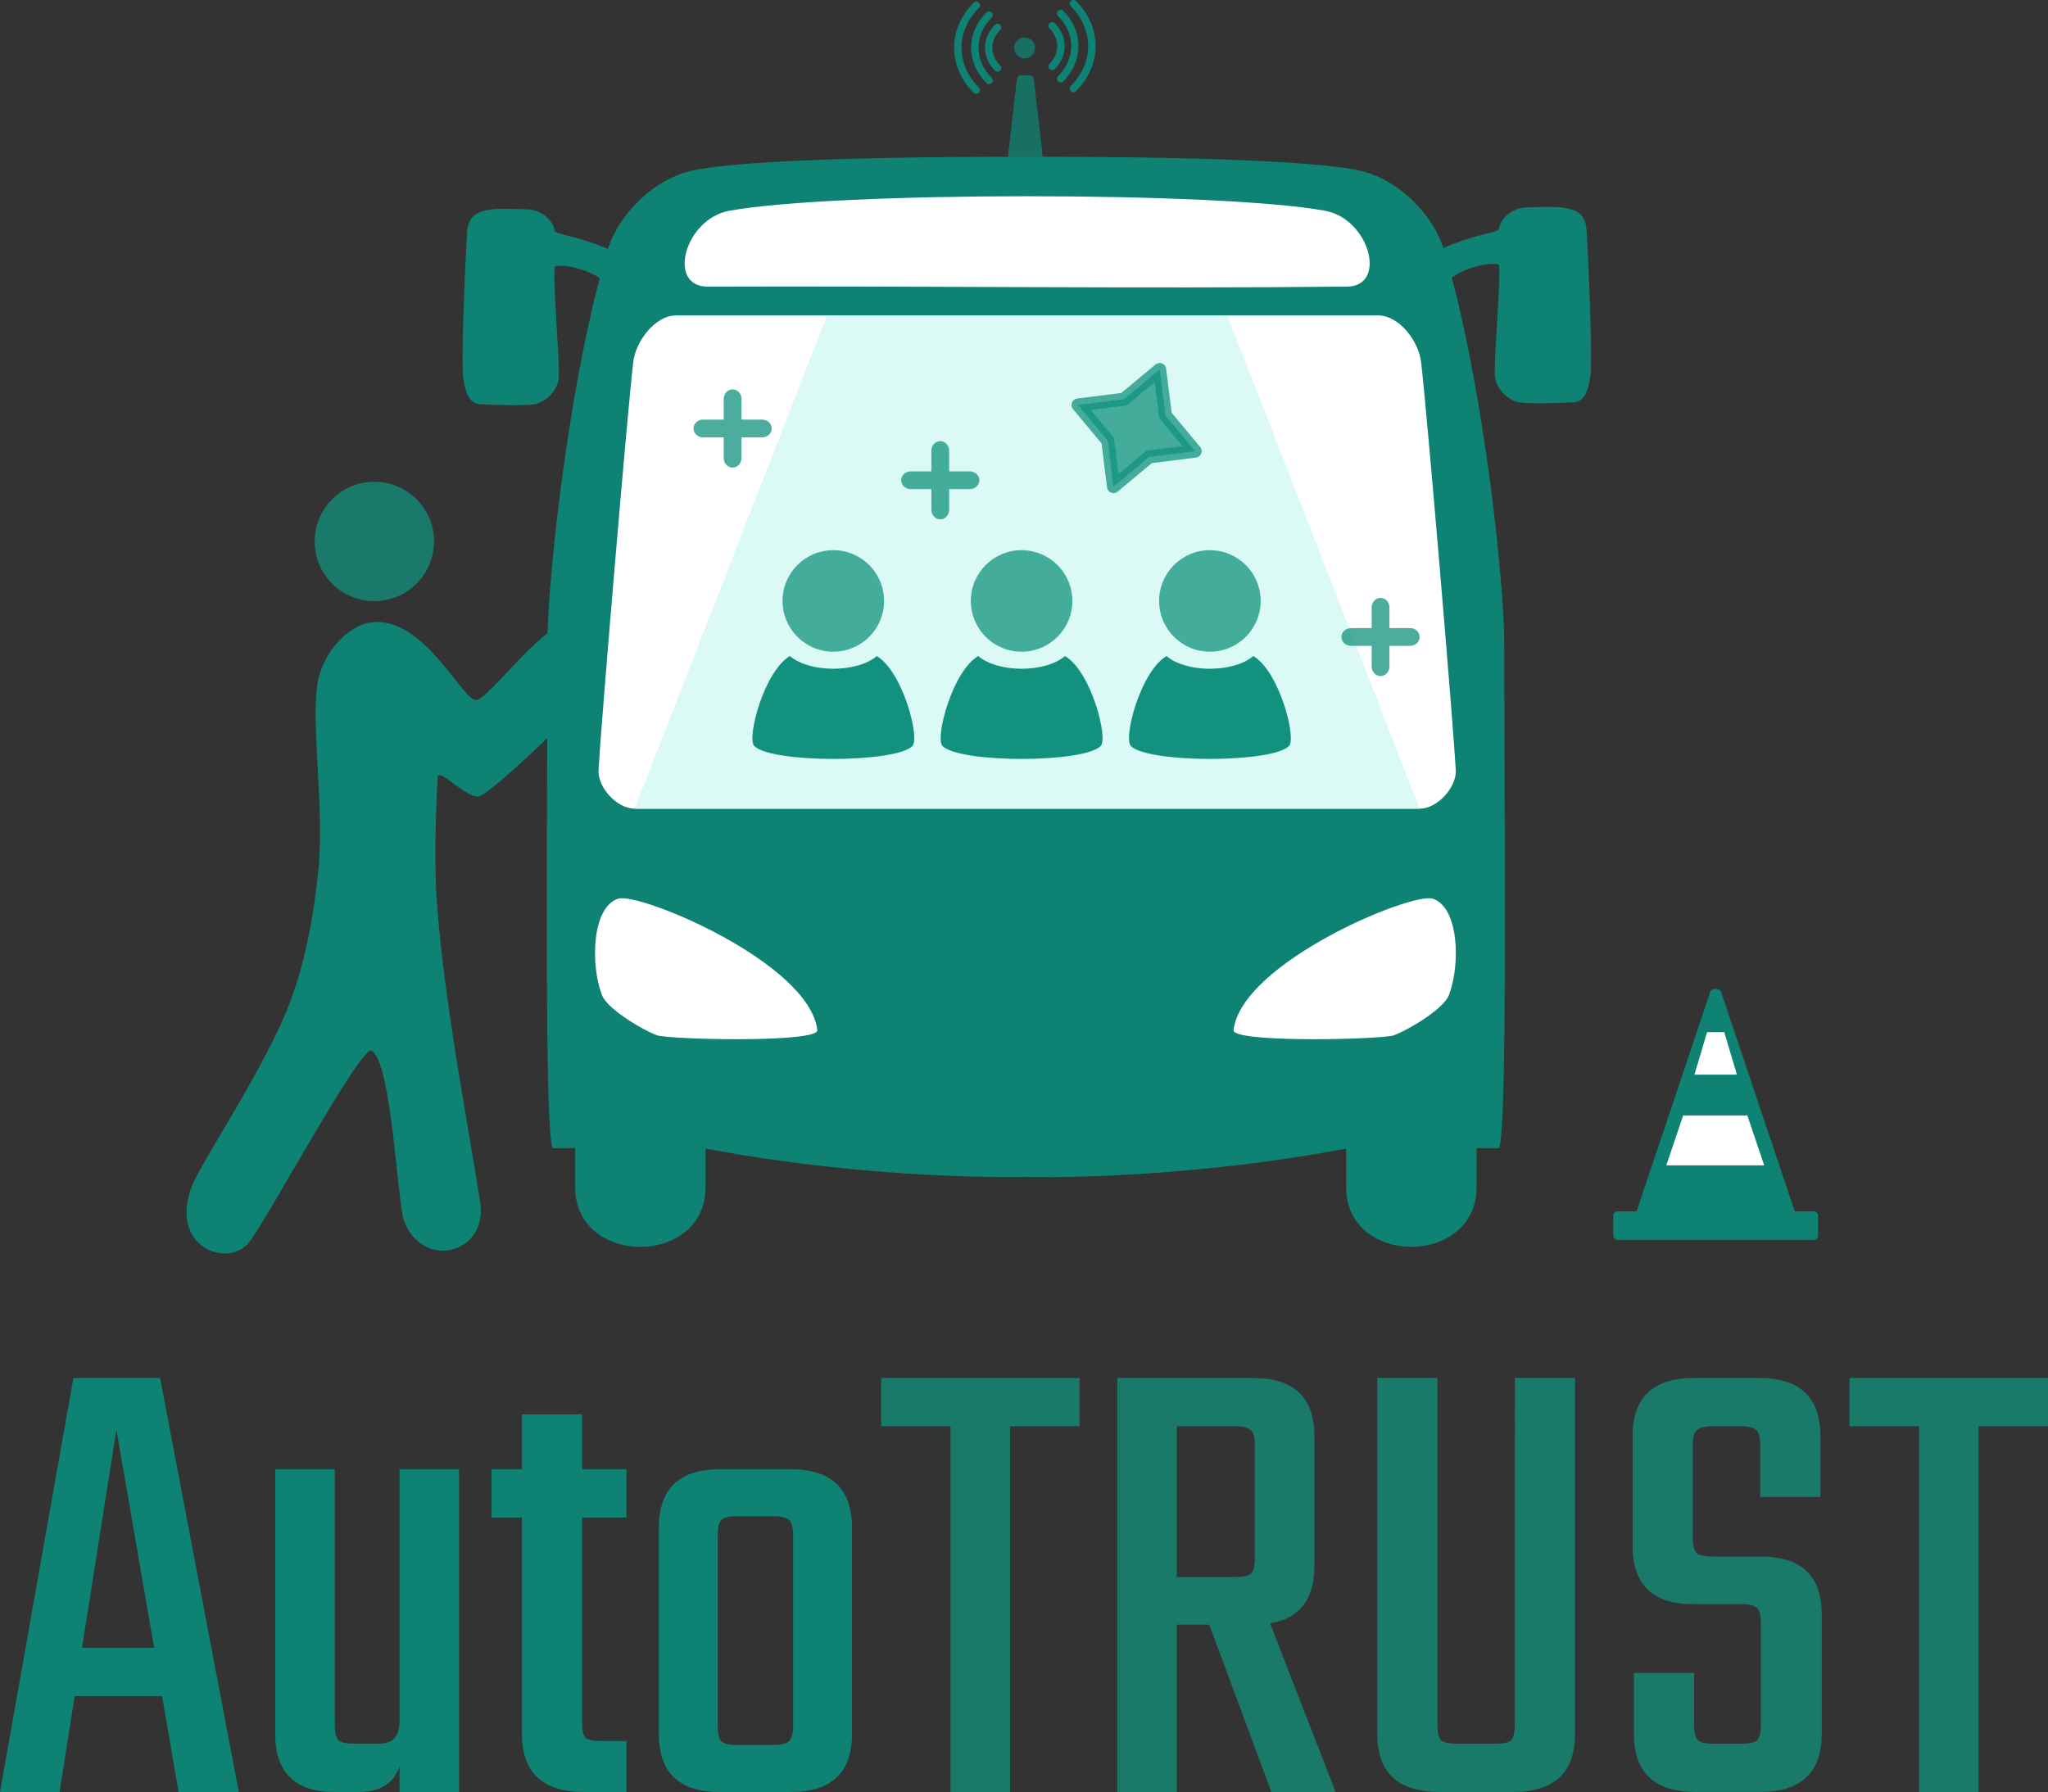 <svg xmlns:inkscape="http://www.inkscape.org/namespaces/inkscape" xmlns:sodipodi="http://sodipodi.sourceforge.net/DTD/sodipodi-0.dtd" xmlns="http://www.w3.org/2000/svg" xmlns:svg="http://www.w3.org/2000/svg" version="1.1" id="svg1" width="111.456" height="97.545" viewBox="0 0 111.456 97.545" sodipodi:docname="autotrust_logo_vector.svg" inkscape:version="1.4 (1:1.4+202410161351+e7c3feb100)"><rect x="0" y="0" width="111.456" height="97.545" fill="#333333" stroke="none"/><defs id="defs1"/><g inkscape:groupmode="layer" inkscape:label="Image" id="g1" transform="translate(-14.114,-1.705)"/><g inkscape:groupmode="layer" id="layer1" inkscape:label="Vehicle" transform="translate(-14.114,-1.705)"><path style="display:none;fill:none;stroke:#000000;stroke-width:0.2;stroke-linecap:butt;stroke-linejoin:miter;stroke-dasharray:none;stroke-opacity:1" d="M 70.014,18.876 H 50.916 c -1.146,0 -2.195,1.385 -2.336,2.522 -0.296,2.384 -1.755,19.749 -1.891,22.213 -0.053,0.961 1.003,2.114 1.965,2.114 h 21.36 z" id="path12" sodipodi:nodetypes="csssscc"/><path style="display:none;fill:none;stroke:#000000;stroke-width:0.2;stroke-linecap:butt;stroke-linejoin:miter;stroke-dasharray:none;stroke-opacity:1" d="m 52.602,17.307 c 5.82,0.077 17.412,0 17.412,0 v -5.192 c 0,0 -12.249,0.121 -16.206,0.839 -2.419,0.439 -3.416,4.324 -1.206,4.353 z" id="path11" sodipodi:nodetypes="sccss"/><path style="display:none;fill:none;stroke:#000000;stroke-width:0.3;stroke-linecap:butt;stroke-linejoin:miter;stroke-dasharray:none;stroke-opacity:1" d="m 70.014,10.235 c 0,0 -14.193,-0.08 -18.171,0.742 -2.09,0.432 -4.061,2.332 -4.673,4.376 -2.096,7.003 -3.263,17.934 -3.263,21.36 -10e-7,9.251 -0.19,27.498 0.315,27.498 0.54,0 7.652,-0.101 8.288,0.019 9.469,1.775 17.504,1.483 17.504,1.483 z" id="path9" sodipodi:nodetypes="cssssssc"/><path id="path9-1" style="display:inline;fill:#0f8373;fill-opacity:1;stroke:none;stroke-width:0.3;stroke-linecap:butt;stroke-linejoin:miter;stroke-dasharray:none;stroke-opacity:1" d="m 51.844,10.977 c -2.09,0.432 -4.062,2.333 -4.674,4.377 -2.096,7.003 -3.264,17.933 -3.264,21.359 -10e-7,9.251 -0.189,27.498 0.316,27.498 0.54,0 7.651,-0.102 8.287,0.018 9.35,1.753 17.306,1.547 17.504,1.54 0.198,0.007 8.011,0.213 17.361,-1.54 0.637,-0.119 7.749,-0.018 8.289,-0.018 0.505,0 0.314,-18.247 0.314,-27.498 0,-3.427 -1.167,-14.357 -3.264,-21.359 -0.612,-2.044 -2.582,-3.945 -4.672,-4.377 -3.917,-0.809 -17.533,-0.735 -18.029,-0.735 -0.496,0 -14.254,-0.074 -18.17,0.735 z" sodipodi:nodetypes="ssssccssssscs" inkscape:label="bus-outline"/><path id="path11-6" style="display:inline;fill:#ffffff;fill-opacity:1;stroke:none;stroke-width:0.2;stroke-linecap:butt;stroke-linejoin:miter;stroke-dasharray:none;stroke-opacity:1" d="m 53.809,13.176 c -2.419,0.439 -3.417,4.102 -1.207,4.131 11.607,-0.043 23.217,0.115 34.824,0 2.21,-0.029 1.214,-3.692 -1.205,-4.131 -5.806,-1.053 -26.619,-1.051 -32.412,0 z" sodipodi:nodetypes="sssss" inkscape:label="bus-top-display"/><path id="path12-5" style="display:inline;fill:#ffffff;fill-opacity:1;stroke:none;stroke-width:0.2;stroke-linecap:butt;stroke-linejoin:miter;stroke-dasharray:none;stroke-opacity:1" d="m 50.916,18.875 c -1.146,0 -2.195,1.384 -2.336,2.521 -0.296,2.384 -1.756,19.751 -1.893,22.215 -0.053,0.961 1.005,2.113 1.967,2.113 H 91.375 c 0.962,0 2.018,-1.153 1.965,-2.113 C 93.204,41.147 91.746,23.781 91.449,21.396 91.308,20.259 90.257,18.875 89.111,18.875 Z" sodipodi:nodetypes="sssssssss" inkscape:label="bus-front-window"/><path style="fill:#0f8373;fill-opacity:1;stroke:none;stroke-width:0.2;stroke-linecap:butt;stroke-linejoin:miter;stroke-dasharray:none;stroke-opacity:1" d="m 47.579,15.415 c -1.928,-0.853 -2.843,-0.87 -3.264,-1.098 -0.143,-0.84 -0.986,-1.176 -1.364,-1.206 -0.378,-0.03 -1.829,-0.066 -2.15,0 -0.321,0.066 -1.176,0.114 -1.259,1.154 -0.083,1.039 -0.355,7.113 -0.21,8.076 0.145,0.963 0.437,1.331 0.892,1.364 0.455,0.032 2.416,0.11 2.989,0 0.573,-0.11 1.199,-0.672 1.302,-1.36 0.103,-0.688 -0.357,-5.561 -0.2,-6.139 0.453,-0.133 1.975,0.109 2.989,1.049 z" id="path13" sodipodi:nodetypes="cczzzzzzzccc" inkscape:label="bus-mirror"/><path style="fill:#0f8373;fill-opacity:1;stroke:none;stroke-width:0.2;stroke-linecap:butt;stroke-linejoin:miter;stroke-dasharray:none;stroke-opacity:1" d="m 92.412,15.311 c 1.928,-0.853 2.843,-0.87 3.264,-1.098 0.143,-0.84 0.986,-1.176 1.364,-1.206 0.378,-0.03 1.829,-0.066 2.15,0 0.321,0.066 1.176,0.114 1.259,1.154 0.083,1.039 0.355,7.113 0.21,8.076 -0.145,0.963 -0.437,1.331 -0.892,1.364 -0.455,0.032 -2.416,0.11 -2.989,0 -0.573,-0.11 -1.199,-0.672 -1.302,-1.36 -0.103,-0.688 0.357,-5.561 0.2,-6.139 -0.453,-0.133 -1.975,0.109 -2.989,1.049 z" id="path13-2" sodipodi:nodetypes="cczzzzzzzccc" inkscape:label="bus-mirror"/><path id="path14" style="fill:#dcfaf5;fill-opacity:1;stroke:none;stroke-width:0.985px;stroke-linecap:butt;stroke-linejoin:miter;stroke-opacity:1" inkscape:label="beam" d="M 59.119,18.875 48.654,45.725 H 70.015 91.375 L 80.911,18.875 h -10.896 z"/><path id="rect21" style="opacity:0.75;fill:#11917e;fill-opacity:1;stroke:none;stroke-width:0.192;stroke-linejoin:bevel;stroke-miterlimit:3.9;stroke-dasharray:none;stroke-opacity:0.462;paint-order:stroke fill markers" d="m 53.984,22.902 c -0.268,0 -0.484,0.232 -0.484,0.521 v 1.123 h -1.123 c -0.289,0 -0.521,0.216 -0.521,0.484 0,0.268 0.232,0.484 0.521,0.484 H 53.5 v 1.123 c 0,0.289 0.216,0.521 0.484,0.521 0.268,0 0.484,-0.232 0.484,-0.521 v -1.123 h 1.123 c 0.289,0 0.521,-0.216 0.521,-0.484 0,-0.268 -0.232,-0.484 -0.521,-0.484 H 54.469 v -1.123 c 0,-0.289 -0.216,-0.521 -0.484,-0.521 z" inkscape:label="cross"/><path id="rect21-4" style="opacity:0.75;fill:#11917e;fill-opacity:1;stroke:none;stroke-width:0.192;stroke-linejoin:bevel;stroke-miterlimit:3.9;stroke-dasharray:none;stroke-opacity:0.462;paint-order:stroke fill markers" d="m 65.285,25.719 c -0.268,0 -0.484,0.232 -0.484,0.521 v 1.123 h -1.123 c -0.289,0 -0.521,0.216 -0.521,0.484 0,0.268 0.232,0.484 0.521,0.484 h 1.123 v 1.123 c 0,0.289 0.216,0.521 0.484,0.521 0.268,0 0.484,-0.232 0.484,-0.521 v -1.123 h 1.123 c 0.289,0 0.521,-0.216 0.521,-0.484 0,-0.268 -0.232,-0.484 -0.521,-0.484 h -1.123 v -1.123 c 0,-0.289 -0.216,-0.521 -0.484,-0.521 z" inkscape:label="cross"/><path id="rect21-9" style="opacity:0.75;fill:#11917e;fill-opacity:1;stroke:none;stroke-width:0.192;stroke-linejoin:bevel;stroke-miterlimit:3.9;stroke-dasharray:none;stroke-opacity:0.462;paint-order:stroke fill markers" d="m 89.246,34.25 c -0.268,0 -0.484,0.232 -0.484,0.521 v 1.123 h -1.123 c -0.289,0 -0.521,0.216 -0.521,0.484 0,0.268 0.232,0.484 0.521,0.484 h 1.123 v 1.123 c 0,0.289 0.216,0.521 0.484,0.521 0.268,0 0.484,-0.232 0.484,-0.521 v -1.123 h 1.123 c 0.289,0 0.521,-0.216 0.521,-0.484 0,-0.268 -0.232,-0.484 -0.521,-0.484 h -1.123 v -1.123 c 0,-0.289 -0.216,-0.521 -0.484,-0.521 z" inkscape:label="cross"/><path sodipodi:type="star" style="opacity:0.75;fill:#11917e;fill-opacity:1;stroke:#11917e;stroke-width:0.649;stroke-linejoin:round;stroke-miterlimit:3.9;stroke-dasharray:none;stroke-opacity:1;paint-order:stroke fill markers" id="path21" inkscape:flatsided="false" sodipodi:sides="4" sodipodi:cx="73.03125" sodipodi:cy="21.46875" sodipodi:r1="3.134984" sodipodi:r2="1.567492" sodipodi:arg1="1.9809237" sodipodi:arg2="2.7663218" inkscape:rounded="0" inkscape:randomized="0" d="m 71.781,24.344 -0.208,-2.3 -1.417,-1.825 2.3,-0.208 1.825,-1.417 0.208,2.3 1.417,1.825 -2.3,0.208 z" transform="matrix(1.092,-0.038,0.038,1.092,-4.597,4.337)" inkscape:label="star"/><path style="fill:#ffffff;fill-opacity:1;stroke:none;stroke-width:0.3;stroke-linecap:butt;stroke-linejoin:miter;stroke-dasharray:none;stroke-opacity:1" d="M 58.594,57.781 C 58.165,54.108 48.896,50.247 47.75,50.625 c -1.425,0.47 -1.513,3.595 -0.875,5.25 0.334,0.867 2.704,2.158 3.125,2.219 1.629,0.236 8.669,0.334 8.594,-0.312 z" id="path22" sodipodi:nodetypes="sssss" inkscape:label="light"/><path style="fill:#ffffff;fill-opacity:1;stroke:none;stroke-width:0.3;stroke-linecap:butt;stroke-linejoin:miter;stroke-dasharray:none;stroke-opacity:1" d="m 81.246,57.781 c 0.428,-3.674 9.698,-7.534 10.844,-7.156 1.425,0.47 1.513,3.595 0.875,5.25 -0.334,0.867 -2.704,2.158 -3.125,2.219 -1.629,0.236 -8.669,0.334 -8.594,-0.312 z" id="path22-2" sodipodi:nodetypes="sssss" inkscape:label="light"/><path id="path23" style="display:inline;fill:#0f8373;fill-opacity:1;stroke:#0f8373;stroke-width:0.3;stroke-linecap:butt;stroke-linejoin:bevel;stroke-dasharray:none;stroke-opacity:1;paint-order:stroke fill markers" d="m 107.348,55.691 -4.059,12.105 h -1.227 v 1.25 h 10.844 v -1.25 h -1.227 l -4.063,-12.105 z" inkscape:label="cone" sodipodi:nodetypes="ccccccccc"/><path id="path24" style="fill:#ffffff;fill-opacity:1;stroke:none;stroke-width:0.974px;stroke-linecap:butt;stroke-linejoin:miter;stroke-opacity:1" d="m 107.016,57.891 -0.688,2.312 h 2.312 l -0.688,-2.312 z" sodipodi:nodetypes="ccccc" inkscape:label="cone-top"/><path id="path24-1" style="fill:#ffffff;fill-opacity:1;stroke:none;stroke-width:1.322px;stroke-linecap:butt;stroke-linejoin:miter;stroke-opacity:1" d="m 105.716,62.422 -0.919,2.719 h 5.329 l -0.919,-2.719 z" sodipodi:nodetypes="ccccc" inkscape:label="cone-bottom"/><path style="fill:#0f8373;fill-opacity:1;stroke:none;stroke-width:1px;stroke-linecap:butt;stroke-linejoin:miter;stroke-opacity:1" d="m 45.415,64 c 0,0 0,1.668 0,2.33 0,4.328 7.095,4.328 7.095,0 0,-0.777 0,-2.33 0,-2.33 z" id="path25" sodipodi:nodetypes="csscc" inkscape:label="wheel"/><path style="fill:#0f8373;fill-opacity:1;stroke:none;stroke-width:1px;stroke-linecap:butt;stroke-linejoin:miter;stroke-opacity:1" d="m 87.375,64 c 0,0 0,1.668 0,2.33 0,4.328 7.095,4.328 7.095,0 0,-0.777 0,-2.33 0,-2.33 z" id="path25-6" sodipodi:nodetypes="csscc" inkscape:label="wheel"/><rect style="display:none;opacity:0.75;fill:#11917e;fill-opacity:1;stroke:none;stroke-width:0.1;stroke-linejoin:bevel;stroke-miterlimit:3.9;stroke-dasharray:none;stroke-opacity:0.462;paint-order:stroke fill markers" id="rect20" width="0.969" height="4.438" x="53.5" y="22.812" rx="0.391" ry="2.219"/></g><path id="rect26" style="opacity:0.75;fill:#0f8373;stroke-width:0.2;stroke-linejoin:bevel;stroke-miterlimit:3.9;paint-order:stroke fill markers" d="m 55.541,4.095 h 0.519 c 0.113,0 0.188,0.112 0.204,0.25 l 0.5,4.316 c 0.016,0.138 -0.091,0.25 -0.204,0.25 h -1.519 c -0.113,0 -0.22,-0.112 -0.204,-0.25 l 0.5,-4.316 c 0.016,-0.138 0.091,-0.25 0.204,-0.25 z" sodipodi:nodetypes="sssssssss"/><circle style="opacity:0.75;fill:#0f8373;fill-opacity:1;stroke:none;stroke-width:0.2;stroke-linecap:butt;stroke-linejoin:bevel;stroke-miterlimit:3.9;stroke-dasharray:none;stroke-opacity:1;paint-order:stroke fill markers" id="path27" cx="55.762" cy="2.609" r="0.569"/><path style="fill:#0f8373;fill-opacity:1;stroke:none;stroke-width:0.2;stroke-linecap:butt;stroke-linejoin:miter;stroke-dasharray:none;stroke-opacity:1" d="m 31.167,34.013 c -1.325,-0.55 -4.518,4.046 -5.25,4.094 -0.732,0.048 -2.701,-4.292 -5.438,-4.25 -1.415,0.022 -2.731,1.479 -3.125,2.984 -0.532,2.03 0.339,7.072 -0.031,10.578 -0.247,2.339 -0.653,4.694 -1.453,6.906 -1.322,3.657 -4.935,8.912 -5.453,10.312 -1.197,3.236 1.96,4.425 3.125,3 0.986,-1.206 6.098,-10.778 6.688,-10.438 1.087,0.628 1.392,8.205 1.75,9.219 0.966,2.734 4.572,1.859 4.156,-0.938 -0.53,-3.563 -2.005,-11.018 -2.375,-16.594 -0.146,-2.193 -0.01,-5.567 0.062,-6.594 0.039,-0.556 1.688,1.324 2.312,1.031 0.84,-0.393 4.623,-3.995 5.188,-4.75 0.91,-1.219 1.249,-3.979 -0.156,-4.562 z" id="path26" sodipodi:nodetypes="szssaasssssassss" inkscape:label="body"/><circle style="opacity:0.75;fill:#11917e;fill-opacity:1;stroke:none;stroke-width:0.235;stroke-linejoin:bevel;stroke-miterlimit:3.9;stroke-dasharray:none;stroke-opacity:0.462;paint-order:stroke fill markers" id="path15-6" cx="20.372" cy="29.474" r="3.249" inkscape:label="head"/><g id="g18" inkscape:label="person" transform="translate(-14.114,-1.794)"><circle style="opacity:0.75;fill:#11917e;fill-opacity:1;stroke:none;stroke-width:0.2;stroke-linejoin:bevel;stroke-miterlimit:3.9;stroke-dasharray:none;stroke-opacity:0.462;paint-order:stroke fill markers" id="path15" cx="59.464" cy="34.506" r="2.763" inkscape:label="head"/><path id="path18" style="fill:#11917e;fill-opacity:1;stroke:none;stroke-width:0.1;stroke-linecap:butt;stroke-linejoin:miter;stroke-dasharray:none;stroke-opacity:1" d="m 57.102,37.506 c -1.416,0.839 -2.362,4.474 -1.939,4.898 0.93,0.935 7.675,0.935 8.605,0 0.423,-0.425 -0.523,-4.06 -1.939,-4.898 -1.085,0.921 -3.642,0.921 -4.727,0 z" sodipodi:nodetypes="csscc" inkscape:label="body"/></g><g id="g19" inkscape:label="person" transform="translate(-3.867,-1.794)"><circle style="opacity:0.75;fill:#11917e;fill-opacity:1;stroke:none;stroke-width:0.2;stroke-linejoin:bevel;stroke-miterlimit:3.9;stroke-dasharray:none;stroke-opacity:0.462;paint-order:stroke fill markers" id="circle18" cx="59.464" cy="34.506" r="2.763" inkscape:label="head"/><path id="path19" style="fill:#11917e;fill-opacity:1;stroke:none;stroke-width:0.1;stroke-linecap:butt;stroke-linejoin:miter;stroke-dasharray:none;stroke-opacity:1" d="m 57.102,37.506 c -1.416,0.839 -2.362,4.474 -1.939,4.898 0.93,0.935 7.675,0.935 8.605,0 0.423,-0.425 -0.523,-4.06 -1.939,-4.898 -1.085,0.921 -3.642,0.921 -4.727,0 z" sodipodi:nodetypes="csscc" inkscape:label="body"/></g><g id="g20" inkscape:label="person" transform="translate(6.38,-1.794)"><circle style="opacity:0.75;fill:#11917e;fill-opacity:1;stroke:none;stroke-width:0.2;stroke-linejoin:bevel;stroke-miterlimit:3.9;stroke-dasharray:none;stroke-opacity:0.462;paint-order:stroke fill markers" id="circle19" cx="59.464" cy="34.506" r="2.763" inkscape:label="head"/><path id="path20" style="fill:#11917e;fill-opacity:1;stroke:none;stroke-width:0.1;stroke-linecap:butt;stroke-linejoin:miter;stroke-dasharray:none;stroke-opacity:1" d="m 57.102,37.506 c -1.416,0.839 -2.362,4.474 -1.939,4.898 0.93,0.935 7.675,0.935 8.605,0 0.423,-0.425 -0.523,-4.06 -1.939,-4.898 -1.085,0.921 -3.642,0.921 -4.727,0 z" sodipodi:nodetypes="csscc" inkscape:label="body"/></g><g id="g28" transform="translate(-14.114,-1.705)"><path style="fill:none;fill-opacity:1;stroke:#0f8373;stroke-width:0.4;stroke-linecap:round;stroke-linejoin:miter;stroke-dasharray:none;stroke-opacity:1" d="m 68.402,3.199 c -0.653,0.653 -0.627,1.583 0,2.21" id="path28" sodipodi:nodetypes="cc"/><path style="fill:none;fill-opacity:1;stroke:#0f8373;stroke-width:0.4;stroke-linecap:round;stroke-linejoin:miter;stroke-dasharray:none;stroke-opacity:1" d="m 67.939,2.525 c -1.051,1.051 -1.009,2.548 0,3.557" id="path28-4" sodipodi:nodetypes="cc"/><path style="fill:none;fill-opacity:1;stroke:#0f8373;stroke-width:0.4;stroke-linecap:round;stroke-linejoin:miter;stroke-dasharray:none;stroke-opacity:1" d="m 67.244,1.994 c -1.366,1.366 -1.31,3.309 0,4.62" id="path28-4-2" sodipodi:nodetypes="cc"/></g><g id="g28-1" transform="matrix(-1,0,0,1,125.662,-1.794)"><path style="fill:none;fill-opacity:1;stroke:#0f8373;stroke-width:0.4;stroke-linecap:round;stroke-linejoin:miter;stroke-dasharray:none;stroke-opacity:1" d="m 68.402,3.199 c -0.653,0.653 -0.627,1.583 0,2.21" id="path28-0" sodipodi:nodetypes="cc"/><path style="fill:none;fill-opacity:1;stroke:#0f8373;stroke-width:0.4;stroke-linecap:round;stroke-linejoin:miter;stroke-dasharray:none;stroke-opacity:1" d="m 67.939,2.525 c -1.051,1.051 -1.009,2.548 0,3.557" id="path28-4-6" sodipodi:nodetypes="cc"/><path style="fill:none;fill-opacity:1;stroke:#0f8373;stroke-width:0.4;stroke-linecap:round;stroke-linejoin:miter;stroke-dasharray:none;stroke-opacity:1" d="m 67.244,1.994 c -1.366,1.366 -1.31,3.309 0,4.62" id="path28-4-2-1" sodipodi:nodetypes="cc"/></g><path style="font-size:36px;line-height:1.25;font-family:Teko;-inkscape-font-specification:'Teko, Normal';fill:#0f8373" d="m 9.72,97.545 -0.9,-5.22 H 4.068 l -0.828,5.22 H -1.1205673e-8 L 3.996,75.009 h 4.716 l 4.284,22.536 z m -5.256,-7.848 h 3.924 l -2.052,-11.88 z m 17.28,-9.72 h 3.24 v 17.568 h -3.24 v -1.404 q -0.468,1.404 -2.232,1.404 h -1.296 q -3.24,0 -3.24,-3.168 v -14.4 h 3.24 v 13.896 q 0,0.648 0.216,0.864 0.216,0.18 0.864,0.18 h 1.26 q 0.648,0 0.9,-0.288 0.288,-0.288 0.288,-0.972 z m 12.348,2.628 h -2.412 v 11.124 q 0,0.648 0.18,0.864 0.216,0.18 0.864,0.18 h 1.368 v 2.772 h -2.304 q -3.384,0 -3.384,-3.168 v -11.772 h -1.656 v -2.628 h 1.656 v -2.988 h 3.276 v 2.988 h 2.412 z m 5.076,-2.628 h 3.852 q 3.348,0 3.348,3.204 v 11.196 q 0,3.168 -3.348,3.168 h -3.852 q -3.312,0 -3.312,-3.168 v -11.196 q 0,-3.204 3.312,-3.204 z m 3.996,13.932 v -10.296 q 0,-0.648 -0.216,-0.864 -0.216,-0.216 -0.864,-0.216 h -1.98 q -0.648,0 -0.864,0.216 -0.18,0.216 -0.18,0.864 v 10.296 q 0,0.648 0.18,0.864 0.216,0.216 0.864,0.216 h 1.98 q 0.648,0 0.864,-0.216 0.216,-0.216 0.216,-0.864 z" id="text28" aria-label="Auto"/><path style="font-size:36px;line-height:1.25;font-family:Teko;-inkscape-font-specification:'Teko, Normal';text-align:end;text-anchor:end;fill:#11927d;fill-opacity:0.749" d="m 58.752,75.009 v 2.628 h -3.78 v 19.908 h -3.24 v -19.908 h -3.78 v -2.628 z m 5.292,13.428 v 9.108 h -3.24 v -22.536 h 7.38 q 3.348,0 3.348,3.168 v 7.056 q 0,2.736 -2.412,3.132 l 3.564,9.18 h -3.492 l -3.384,-9.108 z m 0,-10.8 v 8.208 h 3.168 q 0.648,0 0.864,-0.18 0.216,-0.216 0.216,-0.864 v -6.12 q 0,-0.648 -0.216,-0.828 -0.216,-0.216 -0.864,-0.216 z m 18.396,-2.628 h 3.276 v 19.368 q 0,3.168 -3.384,3.168 h -3.996 q -3.384,0 -3.384,-3.168 v -19.368 h 3.276 v 18.864 q 0,0.648 0.216,0.864 0.216,0.18 0.864,0.18 h 2.052 q 0.684,0 0.864,-0.18 0.216,-0.216 0.216,-0.864 z m 13.392,18.864 v -5.508 q 0,-0.648 -0.216,-0.828 -0.18,-0.216 -0.828,-0.216 h -2.664 q -3.276,0 -3.276,-3.204 v -5.94 q 0,-3.168 3.348,-3.168 h 3.528 q 3.348,0 3.348,3.168 v 3.312 h -3.276 v -2.808 q 0,-0.648 -0.216,-0.828 -0.216,-0.216 -0.864,-0.216 h -1.512 q -0.648,0 -0.864,0.216 -0.216,0.18 -0.216,0.828 v 5.004 q 0,0.648 0.216,0.864 0.216,0.18 0.864,0.18 h 2.628 q 3.312,0 3.312,3.168 v 6.48 q 0,3.168 -3.384,3.168 h -3.492 q -3.348,0 -3.348,-3.168 v -3.312 h 3.276 v 2.808 q 0,0.648 0.216,0.864 0.216,0.18 0.864,0.18 h 1.512 q 0.648,0 0.828,-0.18 0.216,-0.216 0.216,-0.864 z m 15.624,-18.864 v 2.628 h -3.78 v 19.908 h -3.24 v -19.908 h -3.78 v -2.628 z" id="text28-2" aria-label="TRUST"/></svg>